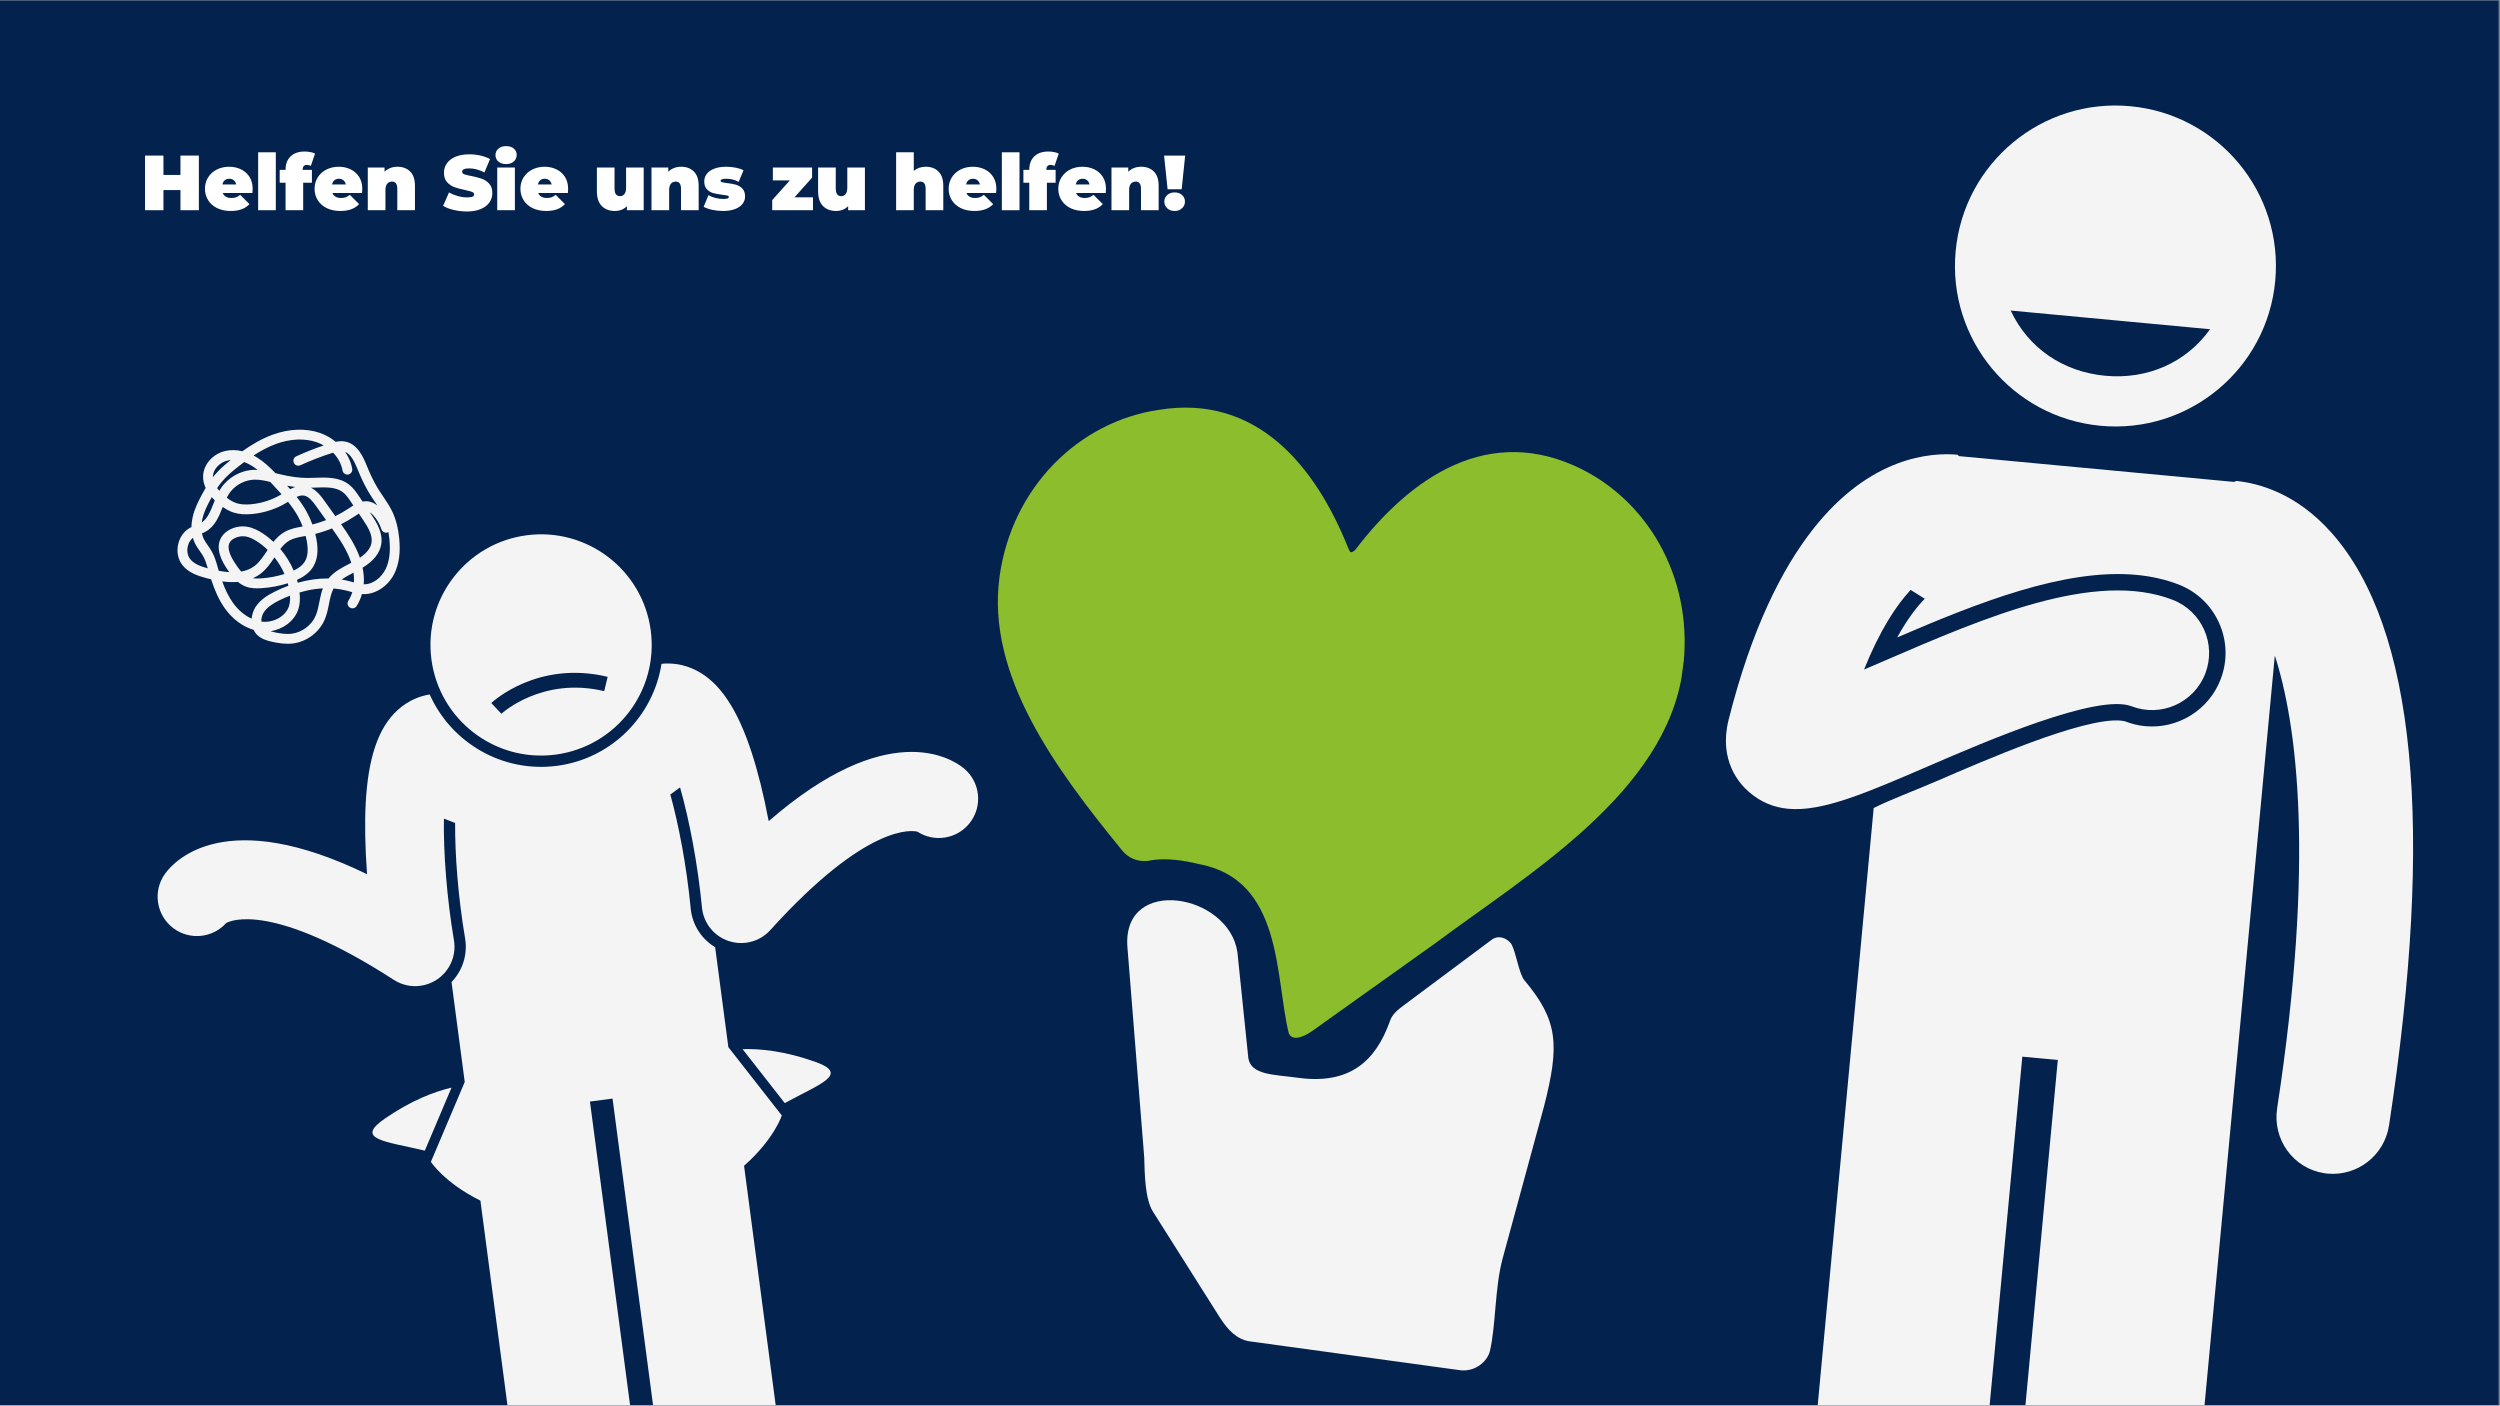 <svg xmlns="http://www.w3.org/2000/svg" xmlns:xlink="http://www.w3.org/1999/xlink" width="1366" zoomAndPan="magnify" viewBox="0 0 1024.5 576" height="768" preserveAspectRatio="xMidYMid meet" version="1.0"><rect x="0" y="0" width="1024.5" height="576" fill="#808080" stroke="none"/><defs><g/><clipPath id="b91c4fefa4"><path d="M 0 0.141 L 1024 0.141 L 1024 575.859 L 0 575.859 Z M 0 0.141 " clip-rule="nonzero"/></clipPath><clipPath id="3aba10ce14"><path d="M 707 186 L 989 186 L 989 575.859 L 707 575.859 Z M 707 186 " clip-rule="nonzero"/></clipPath><clipPath id="1cd64c84d0"><path d="M 730.109 30.133 L 1024.176 57.699 L 959.461 748.082 L 665.395 720.516 Z M 730.109 30.133 " clip-rule="nonzero"/></clipPath><clipPath id="8ef827ae57"><path d="M 730.109 30.133 L 1024.176 57.699 L 959.461 748.082 L 665.395 720.516 Z M 730.109 30.133 " clip-rule="nonzero"/></clipPath><clipPath id="b701c9ca75"><path d="M 801 43 L 933 43 L 933 175 L 801 175 Z M 801 43 " clip-rule="nonzero"/></clipPath><clipPath id="11851bc270"><path d="M 730.109 30.133 L 1024.176 57.699 L 959.461 748.082 L 665.395 720.516 Z M 730.109 30.133 " clip-rule="nonzero"/></clipPath><clipPath id="bf470aad9a"><path d="M 730.109 30.133 L 1024.176 57.699 L 959.461 748.082 L 665.395 720.516 Z M 730.109 30.133 " clip-rule="nonzero"/></clipPath><clipPath id="a2703cdcd5"><path d="M 152 445 L 186 445 L 186 472 L 152 472 Z M 152 445 " clip-rule="nonzero"/></clipPath><clipPath id="73f3bfc74f"><path d="M 38.504 186.164 L 378.875 141.176 L 443.902 633.152 L 103.531 678.141 Z M 38.504 186.164 " clip-rule="nonzero"/></clipPath><clipPath id="0d51a16032"><path d="M 38.504 186.164 L 378.875 141.176 L 443.902 633.152 L 103.531 678.141 Z M 38.504 186.164 " clip-rule="nonzero"/></clipPath><clipPath id="3db3bcefb1"><path d="M 304 429 L 341 429 L 341 453 L 304 453 Z M 304 429 " clip-rule="nonzero"/></clipPath><clipPath id="a961e6599f"><path d="M 38.504 186.164 L 378.875 141.176 L 443.902 633.152 L 103.531 678.141 Z M 38.504 186.164 " clip-rule="nonzero"/></clipPath><clipPath id="f0d3e08870"><path d="M 38.504 186.164 L 378.875 141.176 L 443.902 633.152 L 103.531 678.141 Z M 38.504 186.164 " clip-rule="nonzero"/></clipPath><clipPath id="3c730b084e"><path d="M 64 271 L 401 271 L 401 575.859 L 64 575.859 Z M 64 271 " clip-rule="nonzero"/></clipPath><clipPath id="66bffe3998"><path d="M 38.504 186.164 L 378.875 141.176 L 443.902 633.152 L 103.531 678.141 Z M 38.504 186.164 " clip-rule="nonzero"/></clipPath><clipPath id="843b5573b9"><path d="M 38.504 186.164 L 378.875 141.176 L 443.902 633.152 L 103.531 678.141 Z M 38.504 186.164 " clip-rule="nonzero"/></clipPath><clipPath id="da38d9ebb3"><path d="M 176 218 L 268 218 L 268 310 L 176 310 Z M 176 218 " clip-rule="nonzero"/></clipPath><clipPath id="a62ddfdde0"><path d="M 38.504 186.164 L 378.875 141.176 L 443.902 633.152 L 103.531 678.141 Z M 38.504 186.164 " clip-rule="nonzero"/></clipPath><clipPath id="4ff6b82892"><path d="M 38.504 186.164 L 378.875 141.176 L 443.902 633.152 L 103.531 678.141 Z M 38.504 186.164 " clip-rule="nonzero"/></clipPath><clipPath id="cb0c36fb5d"><path d="M 72 176 L 164 176 L 164 264 L 72 264 Z M 72 176 " clip-rule="nonzero"/></clipPath><clipPath id="f32f567838"><path d="M 38.504 186.164 L 378.875 141.176 L 443.902 633.152 L 103.531 678.141 Z M 38.504 186.164 " clip-rule="nonzero"/></clipPath><clipPath id="bb6cb92160"><path d="M 38.504 186.164 L 378.875 141.176 L 443.902 633.152 L 103.531 678.141 Z M 38.504 186.164 " clip-rule="nonzero"/></clipPath><clipPath id="e5f84f0c0f"><path d="M 461 368 L 637 368 L 637 562 L 461 562 Z M 461 368 " clip-rule="nonzero"/></clipPath><clipPath id="d4a64ac31b"><path d="M 421.672 147.59 L 701.66 186.004 L 649.184 568.484 L 369.195 530.07 Z M 421.672 147.59 " clip-rule="nonzero"/></clipPath><clipPath id="f868e2945b"><path d="M 421.672 147.59 L 701.66 186.004 L 649.184 568.484 L 369.195 530.07 Z M 421.672 147.59 " clip-rule="nonzero"/></clipPath><clipPath id="cde4daf678"><path d="M 408 167 L 691 167 L 691 426 L 408 426 Z M 408 167 " clip-rule="nonzero"/></clipPath><clipPath id="afecaeea35"><path d="M 421.672 147.59 L 701.66 186.004 L 649.184 568.484 L 369.195 530.07 Z M 421.672 147.59 " clip-rule="nonzero"/></clipPath><clipPath id="73b994d3cb"><path d="M 421.672 147.59 L 701.66 186.004 L 649.184 568.484 L 369.195 530.07 Z M 421.672 147.59 " clip-rule="nonzero"/></clipPath></defs><g clip-path="url(#b91c4fefa4)"><path fill="#ffffff" d="M 0 0.141 L 1024 0.141 L 1024 575.859 L 0 575.859 Z M 0 0.141 " fill-opacity="1" fill-rule="nonzero"/><path fill="#03234e" d="M 0 0.141 L 1024 0.141 L 1024 575.859 L 0 575.859 Z M 0 0.141 " fill-opacity="1" fill-rule="nonzero"/></g><g clip-path="url(#3aba10ce14)"><g clip-path="url(#1cd64c84d0)"><g clip-path="url(#8ef827ae57)"><path fill="#f4f4f4" d="M 955.602 218.5 C 940.695 201.609 924.914 198.055 916.75 197.098 C 916.293 197.027 915.789 197.516 915.32 197.469 L 802.895 186.93 C 802.602 186.902 802.367 186.344 802.078 186.324 C 791.566 185.434 766.477 186.836 742.844 217.031 C 730.078 233.34 717.766 257.82 708.41 294.852 C 704.152 311.711 712.926 321.312 716.898 324.691 C 721.711 328.793 726.895 330.883 732.75 331.434 C 746.82 332.754 764.82 324.957 791.172 313.57 C 813.359 303.984 859.551 284.066 873.477 289.418 C 885.535 294.078 899.062 288.078 903.719 276.035 C 908.375 263.992 902.383 250.449 890.34 245.793 C 858.547 233.5 812.895 253.227 772.625 270.625 C 769.871 271.816 766.902 273.098 763.883 274.383 C 770.32 258.359 777.047 248.129 782.977 241.75 L 788.766 245.359 C 785.453 248.754 781.559 253.816 777.473 261.215 C 810.105 247.195 845.969 232.82 875.539 235.59 C 881.719 236.168 887.516 237.496 892.766 239.523 C 900.262 242.422 906.188 248.066 909.441 255.422 C 912.695 262.777 912.891 270.961 909.988 278.461 C 905.156 290.969 892.461 298.836 879.121 297.586 C 876.371 297.328 873.656 296.688 871.055 295.68 C 870.812 295.59 870.223 295.406 869.16 295.309 C 853.715 293.859 812.32 312.039 794.406 319.777 C 784.195 324.191 774.008 327.93 767.836 331.137 L 766.051 350.195 L 760.883 405.312 L 734.148 690.492 C 732.285 710.367 745.832 727.883 765.695 729.742 C 785.566 731.605 802.129 716.914 803.992 697.039 L 828.742 433.016 L 843.289 434.379 L 818.539 698.402 C 816.676 718.281 831.676 735.93 851.539 737.789 C 871.41 739.652 889.43 725.098 891.293 705.223 L 918.023 420.043 L 923.191 364.926 L 932.219 268.633 C 941.32 296.781 948.734 352.465 933.172 454.156 C 931.219 466.918 939.766 478.832 952.531 480.785 C 952.992 480.855 953.34 480.902 953.805 480.945 C 966.039 482.09 977.137 473.5 979.023 461.195 C 997.727 338.93 989.816 257.273 955.602 218.5 Z M 955.602 218.5 " fill-opacity="1" fill-rule="nonzero"/></g></g></g><g clip-path="url(#b701c9ca75)"><g clip-path="url(#11851bc270)"><g clip-path="url(#bf470aad9a)"><path fill="#f4f4f4" d="M 860.77 174.48 C 896.934 177.871 928.992 151.305 932.383 115.145 C 935.773 78.98 909.211 46.922 873.043 43.531 C 836.883 40.141 804.82 66.707 801.43 102.867 C 798.043 139.031 824.609 171.094 860.77 174.48 Z M 905.68 134.918 C 895.848 148.676 879.949 155.605 862.691 153.984 C 845.43 152.367 831.094 142.605 823.996 127.262 Z M 905.68 134.918 " fill-opacity="1" fill-rule="nonzero"/></g></g></g><g clip-path="url(#a2703cdcd5)"><g clip-path="url(#73f3bfc74f)"><g clip-path="url(#0d51a16032)"><path fill="#f4f4f4" d="M 157.695 458.406 C 145.141 467.051 157.977 467.652 174.086 471.539 L 185.039 445.699 C 178.027 447.352 168.617 450.887 157.695 458.406 Z M 157.695 458.406 " fill-opacity="1" fill-rule="nonzero"/></g></g></g><g clip-path="url(#3db3bcefb1)"><g clip-path="url(#a961e6599f)"><g clip-path="url(#f0d3e08870)"><path fill="#f4f4f4" d="M 334.008 435.105 C 321.508 430.68 311.504 429.711 304.301 429.934 L 321.594 452.043 C 336.141 444.102 348.375 440.184 334.008 435.105 Z M 334.008 435.105 " fill-opacity="1" fill-rule="nonzero"/></g></g></g><g clip-path="url(#3c730b084e)"><g clip-path="url(#66bffe3998)"><g clip-path="url(#843b5573b9)"><path fill="#f4f4f4" d="M 190.445 443.398 L 176.578 476.121 C 176.578 476.121 182 484.629 196.875 492.023 L 197.41 496.074 L 216.199 638.242 C 218.004 651.887 230.523 661.473 244.156 659.672 C 257.793 657.871 267.391 645.355 265.59 631.715 L 241.758 451.418 L 251.016 450.195 L 274.848 630.492 C 276.648 644.133 289.168 653.723 302.805 651.922 C 316.441 650.117 326.039 637.605 324.234 623.965 L 305.445 481.789 L 304.91 477.742 C 317.352 466.738 320.375 457.113 320.375 457.113 L 298.48 429.117 L 298.363 428.227 L 297.426 421.141 L 293.363 390.402 L 293.07 388.164 C 287.477 384.824 283.691 378.98 283.051 372.324 C 281.367 354.754 278.113 337.941 274.703 325.59 L 278.684 322.672 C 282.508 336.055 285.977 354.285 287.664 371.883 C 288.273 378.242 292.578 383.641 298.641 385.648 C 301 386.43 303.453 386.641 305.82 386.328 C 309.539 385.836 313.047 384.055 315.664 381.156 C 355.438 337.156 374 340.312 375.953 340.82 C 382.809 345.277 392.062 343.898 397.293 337.391 C 402.867 330.449 401.758 320.305 394.816 314.73 C 389.551 310.5 363.566 294.289 315.012 336.5 C 314.508 333.867 313.961 331.172 313.367 328.457 C 311.168 318.398 308.734 309.848 306.012 302.641 C 299.707 285.941 291.84 276.574 281.582 273.172 C 279.004 272.316 275.363 271.598 271.09 272.031 C 267.742 293.34 250.73 310.863 228.285 313.832 C 205.836 316.797 184.855 304.293 176.086 284.586 C 171.852 285.281 168.52 286.922 166.25 288.418 C 157.227 294.363 152.062 305.457 150.312 323.223 C 149.559 330.887 149.434 339.777 149.918 350.062 C 150.051 352.84 150.223 355.582 150.422 358.258 C 92.566 330.109 71.688 352.516 67.699 357.969 C 62.445 365.152 64.012 375.238 71.195 380.492 C 77.938 385.418 87.23 384.344 92.691 378.262 C 94.449 377.266 111.555 369.391 161.395 401.547 C 164.672 403.664 168.523 404.477 172.242 403.984 C 174.609 403.672 176.922 402.832 179 401.465 C 184.332 397.949 187.086 391.613 186.023 385.316 C 183.078 367.887 181.691 349.383 181.91 335.461 L 186.512 337.246 C 186.43 350.055 187.656 367.141 190.594 384.547 C 191.707 391.137 189.566 397.766 185.035 402.441 L 185.332 404.68 L 189.395 435.422 L 190.332 442.508 L 190.449 443.398 Z M 190.445 443.398 " fill-opacity="1" fill-rule="nonzero"/></g></g></g><g clip-path="url(#da38d9ebb3)"><g clip-path="url(#a62ddfdde0)"><g clip-path="url(#4ff6b82892)"><path fill="#f4f4f4" d="M 227.676 309.238 C 252.5 305.957 269.957 283.18 266.676 258.359 C 263.395 233.539 240.617 216.078 215.797 219.359 C 190.977 222.641 173.516 245.418 176.797 270.238 C 180.078 295.055 202.859 312.516 227.676 309.238 Z M 249.02 277.363 L 247.605 283.238 C 222.199 277.137 205.633 292.348 205.473 292.5 L 201.332 288.098 C 202.102 287.375 220.473 270.504 249.02 277.363 Z M 249.02 277.363 " fill-opacity="1" fill-rule="nonzero"/></g></g></g><g clip-path="url(#cb0c36fb5d)"><g clip-path="url(#f32f567838)"><g clip-path="url(#bb6cb92160)"><path fill="#f4f4f4" d="M 143.348 248.965 C 144.281 249.57 145.527 249.305 146.133 248.375 C 147.113 246.871 147.824 245.195 148.324 243.422 C 148.574 243.441 148.816 243.473 149.07 243.473 C 154.07 243.527 159.129 240.121 161.641 234.988 C 163.547 231.094 164.18 226.34 163.574 220.449 C 163.168 216.492 162.352 213.176 161.074 210.316 C 159.941 207.781 158.406 205.516 156.926 203.324 C 156.18 202.223 155.438 201.121 154.746 199.988 C 152.844 196.863 151.398 193.531 150.355 190.973 C 148.965 187.578 146.637 181.895 141.348 180.93 C 140.055 180.695 138.805 180.812 137.59 181.062 C 135.723 179.535 133.578 178.281 131.203 177.449 C 125.422 175.418 118.5 175.66 111.719 178.137 C 107.09 179.828 102.883 182.391 99.32 184.914 C 96.914 184.336 94.523 184.289 92.305 184.812 C 87.191 186.008 83.375 190.336 83.227 195.102 C 83.18 196.719 83.531 198.348 84.277 199.957 C 83.754 200.836 83.27 201.711 82.801 202.57 C 81.254 205.426 79.719 208.531 78.957 211.875 C 78.691 213.047 78.484 214.465 78.469 216.004 C 78.289 216.086 78.113 216.16 77.934 216.258 C 75.422 217.621 73.617 220.148 72.977 223.195 C 72.336 226.242 72.977 229.285 74.727 231.547 C 77.094 234.598 80.84 235.926 84.531 236.906 C 85.164 237.074 85.832 237.242 86.516 237.402 C 87.875 241.586 89.602 245.785 92.273 249.48 C 95.402 253.805 99.527 256.812 103.918 258.113 C 104.227 258.738 104.594 259.344 105.094 259.891 C 106.84 261.781 109.266 262.52 111.625 263.031 C 113.938 263.535 116.98 264.062 120.035 263.688 C 120.082 263.684 120.129 263.676 120.176 263.672 C 125.746 262.934 130.781 259.148 133.027 253.996 C 133.949 251.883 134.391 249.664 134.812 247.516 C 135.27 245.211 135.703 243.016 136.691 241.172 C 138.539 241.309 140.348 241.602 142.09 242.051 C 142.57 242.176 143.047 242.309 143.527 242.445 C 143.801 242.523 144.078 242.598 144.355 242.672 C 143.973 243.941 143.441 245.125 142.758 246.18 C 142.152 247.113 142.414 248.359 143.348 248.965 Z M 158.84 218.191 C 158.961 218.156 159.074 218.105 159.18 218.047 C 159.34 218.941 159.465 219.875 159.566 220.859 C 160.09 225.977 159.586 230.016 158.023 233.215 C 156.488 236.348 153.141 239.492 149.117 239.445 C 149.098 239.445 149.078 239.441 149.059 239.441 C 149.234 237.258 149.062 234.969 148.602 232.641 C 153.082 229.887 155.582 226.77 156.207 223.148 C 157.008 218.504 154.535 214.352 151.934 210.5 L 151.52 209.891 C 151.988 210.18 152.484 210.617 153.016 211.203 C 154.496 212.828 155.629 214.797 156.305 216.891 C 156.648 217.949 157.789 218.543 158.84 218.191 Z M 125.727 221.73 C 126.398 225.449 126.113 228.23 124.844 230.238 C 123.961 231.641 122.512 232.797 120.355 233.809 C 118.984 230.617 117.125 227.629 114.875 224.977 C 115.965 223.562 117.148 222.332 118.613 221.504 C 120.41 220.488 122.574 220.105 124.863 219.699 C 124.992 219.676 125.121 219.652 125.25 219.629 C 125.426 220.324 125.598 221.023 125.727 221.73 Z M 107.457 254.762 C 107.344 254.75 107.227 254.719 107.109 254.703 C 107.031 253.418 107.406 252.027 108.078 250.977 C 109.539 248.684 112.133 247.184 114.477 246.016 C 115.926 245.293 117.387 244.676 118.844 244.109 C 118.957 245.812 118.816 247.281 118.387 248.531 C 117.027 252.508 112.227 255.25 107.457 254.762 Z M 89.348 232.898 L 89.215 232.434 C 88.602 230.305 87.965 228.105 86.816 226.047 C 86.309 225.141 85.734 224.316 85.176 223.523 C 84.527 222.59 83.914 221.715 83.469 220.793 C 83.148 220.121 82.93 219.375 82.77 218.598 C 83.215 218.414 83.664 218.215 84.113 217.969 C 88.07 215.801 89.668 211.785 91.219 207.902 C 91.238 207.848 91.258 207.801 91.277 207.75 C 92.738 208.773 94.152 209.523 95.605 210 C 97.812 210.727 100.363 210.938 103.41 210.641 C 108.371 210.156 113.238 208.547 117.5 205.973 L 118.031 205.648 C 119.543 207.531 120.934 209.496 122.094 211.578 C 122.84 212.926 123.473 214.324 124.023 215.754 C 121.543 216.191 118.984 216.66 116.629 217.992 C 114.773 219.043 113.324 220.473 112.059 222.039 C 110.668 220.746 109.184 219.559 107.594 218.527 C 106.125 217.574 103.863 216.258 101.23 215.848 C 98.793 215.473 96.258 215.902 94.082 217.078 C 92.652 217.848 91.551 218.84 90.797 220.027 C 87.715 224.91 91.547 230.844 92.805 232.793 C 93.16 233.344 93.539 233.906 93.93 234.461 C 92.602 234.383 91.168 234.195 89.652 233.918 C 89.551 233.578 89.445 233.238 89.348 232.898 Z M 111.824 198.664 C 113.016 199.938 114.219 201.227 115.395 202.543 C 111.648 204.797 107.375 206.215 103.02 206.633 C 100.547 206.871 98.531 206.723 96.863 206.176 C 95.586 205.754 94.309 205.035 92.926 203.973 C 93.199 203.438 93.484 202.91 93.805 202.422 C 95.844 199.289 99.285 197.156 102.98 196.668 C 103.352 196.617 103.73 196.582 104.105 196.566 C 106.277 196.484 108.461 196.938 110.727 197.496 C 111.094 197.887 111.465 198.277 111.824 198.664 Z M 117.656 199.07 C 118.797 199.273 119.902 199.438 120.977 199.562 C 120.27 199.809 119.578 200.094 118.914 200.445 C 118.504 199.973 118.074 199.531 117.656 199.07 Z M 96.191 230.613 C 93.742 226.816 93.074 223.98 94.207 222.184 C 94.578 221.598 95.195 221.062 95.996 220.629 C 96.781 220.207 97.645 219.93 98.527 219.812 C 99.219 219.723 99.922 219.727 100.613 219.832 C 102.035 220.055 103.555 220.715 105.398 221.91 C 106.938 222.906 108.363 224.066 109.688 225.34 C 109.566 225.52 109.445 225.699 109.328 225.879 C 107.816 228.152 106.387 230.305 104.469 231.812 C 102.914 233.031 101.059 233.832 98.871 234.227 C 97.863 233.137 96.988 231.844 96.191 230.613 Z M 106.957 234.984 C 109.281 233.156 110.918 230.762 112.477 228.414 C 114.129 230.504 115.523 232.793 116.582 235.227 C 113.426 236.211 110.168 236.812 106.863 237.023 C 105.84 237.09 104.715 237.109 103.641 236.957 C 104.793 236.441 105.906 235.809 106.957 234.984 Z M 125.613 209.625 C 124.43 207.492 123.051 205.512 121.57 203.629 C 122.602 203.172 123.602 202.922 124.578 203.09 C 126.543 203.422 128.145 205.453 129.613 207.512 L 133.641 213.148 C 131.805 213.855 129.934 214.461 128.035 214.93 C 127.367 213.109 126.566 211.332 125.613 209.625 Z M 132.891 205.168 C 131.746 203.562 129.977 201.129 127.426 199.855 C 128.035 199.84 128.641 199.832 129.262 199.809 C 133.598 199.652 137.691 199.504 140.574 201.762 C 141.848 202.754 142.852 204.242 143.82 205.68 L 144.801 207.133 C 144.168 207.512 143.57 207.91 143.004 208.289 L 142.789 208.434 C 141.078 209.574 139.277 210.59 137.418 211.5 Z M 145.023 211.785 L 145.242 211.641 C 145.844 211.238 146.453 210.828 147.059 210.477 L 148.594 212.754 C 150.824 216.059 152.785 219.289 152.238 222.465 C 151.863 224.637 150.289 226.648 147.484 228.559 C 145.695 223.496 142.781 219.059 139.781 214.82 C 141.59 213.91 143.348 212.906 145.023 211.785 Z M 113.102 181.922 C 119.008 179.77 124.961 179.527 129.867 181.25 C 130.844 181.594 131.758 182.043 132.637 182.539 C 128.828 183.836 125.062 185.324 121.41 186.996 C 120.398 187.457 119.953 188.656 120.414 189.668 C 120.879 190.68 122.074 191.121 123.086 190.66 C 127.379 188.695 131.832 186.98 136.328 185.559 C 136.387 185.543 136.445 185.527 136.504 185.508 C 138.508 187.586 139.902 190.113 140.367 192.805 C 140.555 193.898 141.598 194.672 142.691 194.449 C 143.789 194.262 144.523 193.219 144.336 192.121 C 143.91 189.641 142.887 187.273 141.418 185.152 C 143.816 186.125 145.309 189.289 146.625 192.504 C 147.727 195.199 149.258 198.723 151.305 202.086 C 152.027 203.273 152.809 204.43 153.59 205.586 C 153.961 206.133 154.328 206.676 154.688 207.219 C 153.867 206.535 152.836 205.895 151.59 205.594 C 150.547 205.344 149.551 205.363 148.594 205.551 L 147.164 203.434 C 146.07 201.812 144.836 199.98 143.062 198.598 C 139.02 195.43 133.758 195.621 129.121 195.789 C 128.094 195.828 127.07 195.867 126.07 195.867 C 122.641 195.871 118.875 195.363 114.57 194.309 L 113.043 193.926 C 112.977 193.91 112.91 193.895 112.848 193.875 C 110.609 191.547 108.23 189.281 105.379 187.508 C 104.895 187.203 104.406 186.922 103.91 186.664 C 106.695 184.84 109.801 183.125 113.102 181.922 Z M 100.066 189.352 C 101.363 189.832 102.461 190.43 103.246 190.922 C 104.055 191.426 104.828 191.984 105.582 192.586 C 105.039 192.559 104.5 192.523 103.949 192.547 C 98.547 192.746 93.375 195.703 90.43 200.223 C 90.234 200.52 90.066 200.832 89.891 201.137 C 89.578 200.777 89.258 200.426 88.977 200.035 C 89.523 199.211 90.109 198.402 90.742 197.633 C 92.805 195.117 95.367 192.988 97.828 191.062 C 98.531 190.508 99.281 189.934 100.066 189.352 Z M 87.254 195.227 C 87.34 192.348 89.961 189.5 93.219 188.738 C 93.539 188.66 93.855 188.605 94.172 188.562 C 94.293 188.547 94.414 188.535 94.535 188.523 C 92.141 190.426 89.695 192.543 87.621 195.078 C 87.496 195.227 87.375 195.383 87.254 195.535 C 87.25 195.434 87.25 195.328 87.254 195.227 Z M 86.348 204.488 C 86.484 204.238 86.621 203.984 86.766 203.727 C 87.148 204.176 87.574 204.617 88.023 205.055 C 87.84 205.508 87.656 205.961 87.477 206.41 C 86.223 209.559 85.02 212.527 82.68 214.102 C 82.742 213.66 82.785 213.223 82.887 212.77 C 83.504 210.059 84.715 207.5 86.348 204.488 Z M 77.914 229.078 C 76.902 227.77 76.531 225.883 76.922 224.023 C 77.23 222.539 78.008 221.254 79.043 220.387 C 79.25 221.105 79.496 221.824 79.84 222.543 C 80.422 223.758 81.16 224.812 81.875 225.832 C 82.398 226.582 82.891 227.285 83.297 228.016 C 84.121 229.488 84.641 231.148 85.152 232.902 C 82.461 232.168 79.543 231.18 77.914 229.078 Z M 95.539 247.125 C 93.602 244.445 92.199 241.391 91.066 238.258 C 93.16 238.535 95.34 238.652 97.504 238.469 C 98.492 239.281 99.598 239.973 100.867 240.426 C 102.996 241.184 105.223 241.164 107.117 241.043 C 110.793 240.809 114.426 240.129 117.938 239.023 C 118.031 239.355 118.086 239.695 118.168 240.035 C 116.332 240.711 114.5 241.5 112.684 242.406 C 109.844 243.816 106.672 245.684 104.68 248.809 C 103.82 250.156 103.266 251.824 103.117 253.531 C 100.301 252.25 97.66 250.059 95.539 247.125 Z M 130.859 246.738 C 130.457 248.762 130.082 250.676 129.332 252.391 C 127.625 256.309 123.77 259.129 119.543 259.691 C 117.105 259.988 114.605 259.559 112.48 259.098 C 111.918 258.977 111.371 258.828 110.832 258.668 C 116.039 257.891 120.602 254.5 122.199 249.836 C 122.891 247.809 123.059 245.477 122.758 242.789 C 124.898 242.168 127.031 241.684 129.137 241.406 C 130.199 241.266 131.258 241.168 132.305 241.117 C 131.609 242.953 131.23 244.863 130.859 246.738 Z M 134.629 237.051 C 130.531 236.996 126.277 237.602 122.004 238.809 C 121.902 238.41 121.84 238.012 121.723 237.617 C 124.055 236.574 126.621 234.977 128.254 232.387 C 130.082 229.488 130.551 225.766 129.691 221.012 C 129.555 220.266 129.375 219.527 129.195 218.793 C 131.523 218.203 133.824 217.453 136.059 216.539 C 139.152 220.891 142.215 225.406 143.883 230.426 C 143.906 230.492 143.918 230.559 143.941 230.629 C 143.73 230.738 143.523 230.848 143.312 230.957 C 140.176 232.574 136.945 234.238 134.629 237.051 Z M 144.617 238.566 C 144.109 238.422 143.602 238.281 143.09 238.148 C 142.082 237.891 141.062 237.676 140.023 237.508 C 141.461 236.461 143.141 235.582 144.879 234.684 C 145.066 236.047 145.113 237.387 145.039 238.68 C 144.898 238.641 144.762 238.605 144.617 238.566 Z M 144.617 238.566 " fill-opacity="1" fill-rule="nonzero"/></g></g></g><g clip-path="url(#e5f84f0c0f)"><g clip-path="url(#d4a64ac31b)"><g clip-path="url(#f868e2945b)"><path fill="#f4f4f4" d="M 632.598 453.918 L 615.742 515.859 C 612.516 527.953 613.039 543.176 610.535 553.801 C 609.461 557.832 604.656 562.398 597.988 561.484 L 512.363 549.734 C 506.723 548.961 503.113 544.809 500.086 540.215 L 472.617 496.746 C 469.148 491.566 469.09 480.59 468.906 474.297 L 461.984 387.676 C 460.215 358.699 503.586 366.219 507.086 390.207 L 511.57 433.656 C 512.707 440.605 522.148 440.332 531.891 441.668 C 552.914 444.551 563.621 435.051 569.531 418.625 C 570.465 415.617 572.797 413.848 575.129 412.078 L 611.211 385.164 C 614.125 382.949 617.574 384.469 619.344 386.801 C 621.414 390.742 622.41 398.715 624.621 401.629 C 638.547 418.168 639.262 428.191 632.598 453.918 Z M 632.598 453.918 " fill-opacity="1" fill-rule="evenodd"/></g></g></g><g clip-path="url(#cde4daf678)"><g clip-path="url(#afecaeea35)"><g clip-path="url(#73b994d3cb)"><path fill="#8bbd2c" d="M 552.719 225.125 C 553.164 225.707 553.094 226.219 553.605 226.289 C 554.117 226.359 554.699 225.918 555.285 225.477 C 578.246 195.191 610.477 173.496 648.125 192.242 C 676.973 206.648 694.426 239.34 689.57 274.719 C 682.68 324.969 625.848 358.441 588.602 386.238 L 538.223 422.164 C 535.309 424.375 529.688 427.262 528.129 423.391 C 522.438 400.148 525.805 360.387 491.148 354.062 C 486.09 352.848 477.957 351.211 470.43 352.789 C 466.188 353.25 462.223 351.664 459.57 348.164 C 432.746 315.23 404.059 276.816 409.617 236.309 C 414.613 199.906 441.836 172.82 474.891 167.953 C 514.965 161.438 539.137 190.871 552.719 225.125 Z M 552.719 225.125 " fill-opacity="1" fill-rule="evenodd"/></g></g></g><g fill="#ffffff" fill-opacity="1"><g transform="translate(57.607, 86.145)"><g><path d="M 23.891 -22.391 L 23.891 0 L 16.344 0 L 16.344 -8.25 L 9.375 -8.25 L 9.375 0 L 1.828 0 L 1.828 -22.391 L 9.375 -22.391 L 9.375 -14.453 L 16.344 -14.453 L 16.344 -22.391 Z M 23.891 -22.391 "/></g></g></g><g fill="#ffffff" fill-opacity="1"><g transform="translate(83.316, 86.145)"><g><path d="M 20.219 -8.766 C 20.219 -8.66 20.188 -8.094 20.125 -7.062 L 7.969 -7.062 C 8.219 -6.406 8.641 -5.898 9.234 -5.547 C 9.836 -5.191 10.586 -5.016 11.484 -5.016 C 12.254 -5.016 12.898 -5.109 13.422 -5.297 C 13.941 -5.492 14.508 -5.828 15.125 -6.297 L 18.906 -2.5 C 17.195 -0.625 14.648 0.312 11.266 0.312 C 9.148 0.312 7.289 -0.07 5.688 -0.844 C 4.094 -1.625 2.859 -2.707 1.984 -4.094 C 1.109 -5.477 0.672 -7.035 0.672 -8.766 C 0.672 -10.516 1.102 -12.078 1.969 -13.453 C 2.832 -14.828 4.016 -15.895 5.516 -16.656 C 7.016 -17.426 8.707 -17.812 10.594 -17.812 C 12.352 -17.812 13.961 -17.457 15.422 -16.75 C 16.891 -16.051 18.055 -15.02 18.922 -13.656 C 19.785 -12.289 20.219 -10.66 20.219 -8.766 Z M 10.656 -12.891 C 9.906 -12.891 9.285 -12.688 8.797 -12.281 C 8.305 -11.875 7.988 -11.301 7.844 -10.562 L 13.469 -10.562 C 13.312 -11.281 12.988 -11.848 12.5 -12.266 C 12.008 -12.68 11.395 -12.891 10.656 -12.891 Z M 10.656 -12.891 "/></g></g></g><g fill="#ffffff" fill-opacity="1"><g transform="translate(104.197, 86.145)"><g><path d="M 1.594 -23.734 L 8.828 -23.734 L 8.828 0 L 1.594 0 Z M 1.594 -23.734 "/></g></g></g><g fill="#ffffff" fill-opacity="1"><g transform="translate(114.621, 86.145)"><g><path d="M 9.406 -16.531 L 13.203 -16.531 L 13.203 -11.266 L 9.625 -11.266 L 9.625 0 L 2.406 0 L 2.406 -11.266 L 0 -11.266 L 0 -16.531 L 2.406 -16.531 L 2.406 -16.625 C 2.406 -18.906 3.086 -20.711 4.453 -22.047 C 5.816 -23.379 7.734 -24.047 10.203 -24.047 C 11.016 -24.047 11.801 -23.973 12.562 -23.828 C 13.332 -23.68 13.973 -23.469 14.484 -23.188 L 12.766 -18.172 C 12.16 -18.441 11.613 -18.578 11.125 -18.578 C 10.594 -18.578 10.172 -18.41 9.859 -18.078 C 9.555 -17.754 9.406 -17.25 9.406 -16.562 Z M 9.406 -16.531 "/></g></g></g><g fill="#ffffff" fill-opacity="1"><g transform="translate(128.243, 86.145)"><g><path d="M 20.219 -8.766 C 20.219 -8.66 20.188 -8.094 20.125 -7.062 L 7.969 -7.062 C 8.219 -6.406 8.641 -5.898 9.234 -5.547 C 9.836 -5.191 10.586 -5.016 11.484 -5.016 C 12.254 -5.016 12.898 -5.109 13.422 -5.297 C 13.941 -5.492 14.508 -5.828 15.125 -6.297 L 18.906 -2.5 C 17.195 -0.625 14.648 0.312 11.266 0.312 C 9.148 0.312 7.289 -0.07 5.688 -0.844 C 4.094 -1.625 2.859 -2.707 1.984 -4.094 C 1.109 -5.477 0.672 -7.035 0.672 -8.766 C 0.672 -10.516 1.102 -12.078 1.969 -13.453 C 2.832 -14.828 4.016 -15.895 5.516 -16.656 C 7.016 -17.426 8.707 -17.812 10.594 -17.812 C 12.352 -17.812 13.961 -17.457 15.422 -16.75 C 16.891 -16.051 18.055 -15.02 18.922 -13.656 C 19.785 -12.289 20.219 -10.66 20.219 -8.766 Z M 10.656 -12.891 C 9.906 -12.891 9.285 -12.688 8.797 -12.281 C 8.305 -11.875 7.988 -11.301 7.844 -10.562 L 13.469 -10.562 C 13.312 -11.281 12.988 -11.848 12.5 -12.266 C 12.008 -12.68 11.395 -12.891 10.656 -12.891 Z M 10.656 -12.891 "/></g></g></g><g fill="#ffffff" fill-opacity="1"><g transform="translate(149.124, 86.145)"><g><path d="M 13.75 -17.812 C 15.906 -17.812 17.641 -17.16 18.953 -15.859 C 20.266 -14.555 20.922 -12.598 20.922 -9.984 L 20.922 0 L 13.688 0 L 13.688 -8.734 C 13.688 -10.734 12.973 -11.734 11.547 -11.734 C 10.734 -11.734 10.078 -11.453 9.578 -10.891 C 9.078 -10.328 8.828 -9.438 8.828 -8.219 L 8.828 0 L 1.594 0 L 1.594 -17.5 L 8.469 -17.5 L 8.469 -15.766 C 9.156 -16.453 9.945 -16.961 10.844 -17.297 C 11.738 -17.641 12.707 -17.812 13.75 -17.812 Z M 13.75 -17.812 "/></g></g></g><g fill="#ffffff" fill-opacity="1"><g transform="translate(171.571, 86.145)"><g/></g></g><g fill="#ffffff" fill-opacity="1"><g transform="translate(181.164, 86.145)"><g><path d="M 10.172 0.516 C 8.316 0.516 6.508 0.305 4.75 -0.109 C 2.988 -0.523 1.547 -1.086 0.422 -1.797 L 2.844 -7.297 C 3.914 -6.672 5.109 -6.172 6.422 -5.797 C 7.742 -5.43 9.016 -5.25 10.234 -5.25 C 11.273 -5.25 12.02 -5.348 12.469 -5.547 C 12.914 -5.754 13.141 -6.055 13.141 -6.453 C 13.141 -6.93 12.848 -7.285 12.266 -7.516 C 11.68 -7.754 10.719 -8.008 9.375 -8.281 C 7.645 -8.645 6.203 -9.035 5.047 -9.453 C 3.898 -9.867 2.898 -10.551 2.047 -11.5 C 1.191 -12.445 0.766 -13.734 0.766 -15.359 C 0.766 -16.766 1.16 -18.039 1.953 -19.188 C 2.742 -20.344 3.922 -21.25 5.484 -21.906 C 7.055 -22.57 8.957 -22.906 11.188 -22.906 C 12.727 -22.906 14.238 -22.738 15.719 -22.406 C 17.195 -22.07 18.504 -21.586 19.641 -20.953 L 17.375 -15.484 C 15.176 -16.586 13.094 -17.141 11.125 -17.141 C 9.188 -17.141 8.219 -16.672 8.219 -15.734 C 8.219 -15.285 8.504 -14.945 9.078 -14.719 C 9.66 -14.5 10.613 -14.266 11.938 -14.016 C 13.633 -13.691 15.066 -13.32 16.234 -12.906 C 17.41 -12.488 18.43 -11.812 19.297 -10.875 C 20.16 -9.938 20.594 -8.656 20.594 -7.031 C 20.594 -5.625 20.195 -4.348 19.406 -3.203 C 18.625 -2.066 17.445 -1.16 15.875 -0.484 C 14.312 0.18 12.41 0.516 10.172 0.516 Z M 10.172 0.516 "/></g></g></g><g fill="#ffffff" fill-opacity="1"><g transform="translate(202.173, 86.145)"><g><path d="M 1.594 -17.5 L 8.828 -17.5 L 8.828 0 L 1.594 0 Z M 5.219 -18.906 C 3.914 -18.906 2.863 -19.25 2.062 -19.938 C 1.27 -20.633 0.875 -21.516 0.875 -22.578 C 0.875 -23.648 1.27 -24.531 2.062 -25.219 C 2.863 -25.914 3.914 -26.266 5.219 -26.266 C 6.539 -26.266 7.594 -25.93 8.375 -25.266 C 9.164 -24.609 9.562 -23.754 9.562 -22.703 C 9.562 -21.598 9.164 -20.688 8.375 -19.969 C 7.594 -19.258 6.539 -18.906 5.219 -18.906 Z M 5.219 -18.906 "/></g></g></g><g fill="#ffffff" fill-opacity="1"><g transform="translate(212.597, 86.145)"><g><path d="M 20.219 -8.766 C 20.219 -8.66 20.188 -8.094 20.125 -7.062 L 7.969 -7.062 C 8.219 -6.406 8.641 -5.898 9.234 -5.547 C 9.836 -5.191 10.586 -5.016 11.484 -5.016 C 12.254 -5.016 12.898 -5.109 13.422 -5.297 C 13.941 -5.492 14.508 -5.828 15.125 -6.297 L 18.906 -2.5 C 17.195 -0.625 14.648 0.312 11.266 0.312 C 9.148 0.312 7.289 -0.07 5.688 -0.844 C 4.094 -1.625 2.859 -2.707 1.984 -4.094 C 1.109 -5.477 0.672 -7.035 0.672 -8.766 C 0.672 -10.516 1.102 -12.078 1.969 -13.453 C 2.832 -14.828 4.016 -15.895 5.516 -16.656 C 7.016 -17.426 8.707 -17.812 10.594 -17.812 C 12.352 -17.812 13.961 -17.457 15.422 -16.75 C 16.891 -16.051 18.055 -15.02 18.922 -13.656 C 19.785 -12.289 20.219 -10.66 20.219 -8.766 Z M 10.656 -12.891 C 9.906 -12.891 9.285 -12.688 8.797 -12.281 C 8.305 -11.875 7.988 -11.301 7.844 -10.562 L 13.469 -10.562 C 13.312 -11.281 12.988 -11.848 12.5 -12.266 C 12.008 -12.68 11.395 -12.891 10.656 -12.891 Z M 10.656 -12.891 "/></g></g></g><g fill="#ffffff" fill-opacity="1"><g transform="translate(233.478, 86.145)"><g/></g></g><g fill="#ffffff" fill-opacity="1"><g transform="translate(243.071, 86.145)"><g><path d="M 20.719 -17.5 L 20.719 0 L 13.844 0 L 13.844 -1.656 C 13.207 -1 12.461 -0.504 11.609 -0.172 C 10.754 0.148 9.848 0.312 8.891 0.312 C 6.672 0.312 4.891 -0.359 3.547 -1.703 C 2.203 -3.055 1.531 -5.102 1.531 -7.844 L 1.531 -17.5 L 8.766 -17.5 L 8.766 -9.078 C 8.766 -7.891 8.957 -7.035 9.344 -6.516 C 9.727 -6.004 10.289 -5.75 11.031 -5.75 C 11.738 -5.75 12.328 -6.031 12.797 -6.594 C 13.266 -7.164 13.5 -8.062 13.5 -9.281 L 13.5 -17.5 Z M 20.719 -17.5 "/></g></g></g><g fill="#ffffff" fill-opacity="1"><g transform="translate(265.391, 86.145)"><g><path d="M 13.75 -17.812 C 15.906 -17.812 17.641 -17.16 18.953 -15.859 C 20.266 -14.555 20.922 -12.598 20.922 -9.984 L 20.922 0 L 13.688 0 L 13.688 -8.734 C 13.688 -10.734 12.973 -11.734 11.547 -11.734 C 10.734 -11.734 10.078 -11.453 9.578 -10.891 C 9.078 -10.328 8.828 -9.438 8.828 -8.219 L 8.828 0 L 1.594 0 L 1.594 -17.5 L 8.469 -17.5 L 8.469 -15.766 C 9.156 -16.453 9.945 -16.961 10.844 -17.297 C 11.738 -17.641 12.707 -17.812 13.75 -17.812 Z M 13.75 -17.812 "/></g></g></g><g fill="#ffffff" fill-opacity="1"><g transform="translate(287.838, 86.145)"><g><path d="M 8.438 0.312 C 6.945 0.312 5.477 0.156 4.031 -0.156 C 2.582 -0.477 1.41 -0.895 0.516 -1.406 L 2.5 -6.172 C 3.301 -5.68 4.254 -5.297 5.359 -5.016 C 6.473 -4.742 7.555 -4.609 8.609 -4.609 C 9.43 -4.609 10.008 -4.676 10.344 -4.812 C 10.676 -4.945 10.844 -5.156 10.844 -5.438 C 10.844 -5.719 10.633 -5.91 10.219 -6.016 C 9.801 -6.117 9.125 -6.223 8.188 -6.328 C 6.758 -6.504 5.539 -6.723 4.531 -6.984 C 3.531 -7.254 2.648 -7.77 1.891 -8.531 C 1.141 -9.301 0.766 -10.398 0.766 -11.828 C 0.766 -12.961 1.102 -13.977 1.781 -14.875 C 2.469 -15.77 3.488 -16.484 4.844 -17.016 C 6.195 -17.547 7.82 -17.812 9.719 -17.812 C 11.039 -17.812 12.336 -17.688 13.609 -17.438 C 14.879 -17.195 15.961 -16.844 16.859 -16.375 L 14.875 -11.609 C 13.332 -12.461 11.645 -12.891 9.812 -12.891 C 8.238 -12.891 7.453 -12.613 7.453 -12.062 C 7.453 -11.781 7.664 -11.582 8.094 -11.469 C 8.52 -11.352 9.191 -11.238 10.109 -11.125 C 11.535 -10.957 12.742 -10.734 13.734 -10.453 C 14.723 -10.18 15.598 -9.66 16.359 -8.891 C 17.117 -8.117 17.5 -7.02 17.5 -5.594 C 17.5 -4.508 17.156 -3.52 16.469 -2.625 C 15.789 -1.727 14.77 -1.016 13.406 -0.484 C 12.039 0.047 10.383 0.312 8.438 0.312 Z M 8.438 0.312 "/></g></g></g><g fill="#ffffff" fill-opacity="1"><g transform="translate(305.905, 86.145)"><g/></g></g><g fill="#ffffff" fill-opacity="1"><g transform="translate(315.498, 86.145)"><g><path d="M 17.656 -5.281 L 17.656 0 L 0.953 0 L 0.953 -4.156 L 8.188 -12.219 L 1.219 -12.219 L 1.219 -17.5 L 17.297 -17.5 L 17.297 -13.344 L 10.078 -5.281 Z M 17.656 -5.281 "/></g></g></g><g fill="#ffffff" fill-opacity="1"><g transform="translate(333.724, 86.145)"><g><path d="M 20.719 -17.5 L 20.719 0 L 13.844 0 L 13.844 -1.656 C 13.207 -1 12.461 -0.504 11.609 -0.172 C 10.754 0.148 9.848 0.312 8.891 0.312 C 6.672 0.312 4.891 -0.359 3.547 -1.703 C 2.203 -3.055 1.531 -5.102 1.531 -7.844 L 1.531 -17.5 L 8.766 -17.5 L 8.766 -9.078 C 8.766 -7.891 8.957 -7.035 9.344 -6.516 C 9.727 -6.004 10.289 -5.75 11.031 -5.75 C 11.738 -5.75 12.328 -6.031 12.797 -6.594 C 13.266 -7.164 13.5 -8.062 13.5 -9.281 L 13.5 -17.5 Z M 20.719 -17.5 "/></g></g></g><g fill="#ffffff" fill-opacity="1"><g transform="translate(356.044, 86.145)"><g/></g></g><g fill="#ffffff" fill-opacity="1"><g transform="translate(365.637, 86.145)"><g><path d="M 13.75 -17.812 C 15.906 -17.812 17.641 -17.16 18.953 -15.859 C 20.266 -14.555 20.922 -12.598 20.922 -9.984 L 20.922 0 L 13.688 0 L 13.688 -8.734 C 13.688 -10.734 12.973 -11.734 11.547 -11.734 C 10.734 -11.734 10.078 -11.453 9.578 -10.891 C 9.078 -10.328 8.828 -9.438 8.828 -8.219 L 8.828 0 L 1.594 0 L 1.594 -23.734 L 8.828 -23.734 L 8.828 -16.094 C 10.172 -17.238 11.812 -17.812 13.75 -17.812 Z M 13.75 -17.812 "/></g></g></g><g fill="#ffffff" fill-opacity="1"><g transform="translate(388.085, 86.145)"><g><path d="M 20.219 -8.766 C 20.219 -8.66 20.188 -8.094 20.125 -7.062 L 7.969 -7.062 C 8.219 -6.406 8.641 -5.898 9.234 -5.547 C 9.836 -5.191 10.586 -5.016 11.484 -5.016 C 12.254 -5.016 12.898 -5.109 13.422 -5.297 C 13.941 -5.492 14.508 -5.828 15.125 -6.297 L 18.906 -2.5 C 17.195 -0.625 14.648 0.312 11.266 0.312 C 9.148 0.312 7.289 -0.07 5.688 -0.844 C 4.094 -1.625 2.859 -2.707 1.984 -4.094 C 1.109 -5.477 0.672 -7.035 0.672 -8.766 C 0.672 -10.516 1.102 -12.078 1.969 -13.453 C 2.832 -14.828 4.016 -15.895 5.516 -16.656 C 7.016 -17.426 8.707 -17.812 10.594 -17.812 C 12.352 -17.812 13.961 -17.457 15.422 -16.75 C 16.891 -16.051 18.055 -15.02 18.922 -13.656 C 19.785 -12.289 20.219 -10.66 20.219 -8.766 Z M 10.656 -12.891 C 9.906 -12.891 9.285 -12.688 8.797 -12.281 C 8.305 -11.875 7.988 -11.301 7.844 -10.562 L 13.469 -10.562 C 13.312 -11.281 12.988 -11.848 12.5 -12.266 C 12.008 -12.68 11.395 -12.891 10.656 -12.891 Z M 10.656 -12.891 "/></g></g></g><g fill="#ffffff" fill-opacity="1"><g transform="translate(408.965, 86.145)"><g><path d="M 1.594 -23.734 L 8.828 -23.734 L 8.828 0 L 1.594 0 Z M 1.594 -23.734 "/></g></g></g><g fill="#ffffff" fill-opacity="1"><g transform="translate(419.39, 86.145)"><g><path d="M 9.406 -16.531 L 13.203 -16.531 L 13.203 -11.266 L 9.625 -11.266 L 9.625 0 L 2.406 0 L 2.406 -11.266 L 0 -11.266 L 0 -16.531 L 2.406 -16.531 L 2.406 -16.625 C 2.406 -18.906 3.086 -20.711 4.453 -22.047 C 5.816 -23.379 7.734 -24.047 10.203 -24.047 C 11.016 -24.047 11.801 -23.973 12.562 -23.828 C 13.332 -23.68 13.973 -23.469 14.484 -23.188 L 12.766 -18.172 C 12.16 -18.441 11.613 -18.578 11.125 -18.578 C 10.594 -18.578 10.172 -18.41 9.859 -18.078 C 9.555 -17.754 9.406 -17.25 9.406 -16.562 Z M 9.406 -16.531 "/></g></g></g><g fill="#ffffff" fill-opacity="1"><g transform="translate(433.012, 86.145)"><g><path d="M 20.219 -8.766 C 20.219 -8.66 20.188 -8.094 20.125 -7.062 L 7.969 -7.062 C 8.219 -6.406 8.641 -5.898 9.234 -5.547 C 9.836 -5.191 10.586 -5.016 11.484 -5.016 C 12.254 -5.016 12.898 -5.109 13.422 -5.297 C 13.941 -5.492 14.508 -5.828 15.125 -6.297 L 18.906 -2.5 C 17.195 -0.625 14.648 0.312 11.266 0.312 C 9.148 0.312 7.289 -0.07 5.688 -0.844 C 4.094 -1.625 2.859 -2.707 1.984 -4.094 C 1.109 -5.477 0.672 -7.035 0.672 -8.766 C 0.672 -10.516 1.102 -12.078 1.969 -13.453 C 2.832 -14.828 4.016 -15.895 5.516 -16.656 C 7.016 -17.426 8.707 -17.812 10.594 -17.812 C 12.352 -17.812 13.961 -17.457 15.422 -16.75 C 16.891 -16.051 18.055 -15.02 18.922 -13.656 C 19.785 -12.289 20.219 -10.66 20.219 -8.766 Z M 10.656 -12.891 C 9.906 -12.891 9.285 -12.688 8.797 -12.281 C 8.305 -11.875 7.988 -11.301 7.844 -10.562 L 13.469 -10.562 C 13.312 -11.281 12.988 -11.848 12.5 -12.266 C 12.008 -12.68 11.395 -12.891 10.656 -12.891 Z M 10.656 -12.891 "/></g></g></g><g fill="#ffffff" fill-opacity="1"><g transform="translate(453.892, 86.145)"><g><path d="M 13.75 -17.812 C 15.906 -17.812 17.641 -17.16 18.953 -15.859 C 20.266 -14.555 20.922 -12.598 20.922 -9.984 L 20.922 0 L 13.688 0 L 13.688 -8.734 C 13.688 -10.734 12.973 -11.734 11.547 -11.734 C 10.734 -11.734 10.078 -11.453 9.578 -10.891 C 9.078 -10.328 8.828 -9.438 8.828 -8.219 L 8.828 0 L 1.594 0 L 1.594 -17.5 L 8.469 -17.5 L 8.469 -15.766 C 9.156 -16.453 9.945 -16.961 10.844 -17.297 C 11.738 -17.641 12.707 -17.812 13.75 -17.812 Z M 13.75 -17.812 "/></g></g></g><g fill="#ffffff" fill-opacity="1"><g transform="translate(476.34, 86.145)"><g><path d="M 0.703 -22.391 L 9.344 -22.391 L 7.906 -8.578 L 2.141 -8.578 Z M 5.016 0.312 C 3.785 0.312 2.773 -0.055 1.984 -0.797 C 1.191 -1.547 0.797 -2.453 0.797 -3.516 C 0.797 -4.609 1.191 -5.508 1.984 -6.219 C 2.773 -6.938 3.785 -7.297 5.016 -7.297 C 6.254 -7.297 7.27 -6.938 8.062 -6.219 C 8.852 -5.508 9.25 -4.609 9.25 -3.516 C 9.25 -2.453 8.852 -1.547 8.062 -0.797 C 7.27 -0.055 6.254 0.312 5.016 0.312 Z M 5.016 0.312 "/></g></g></g></svg>